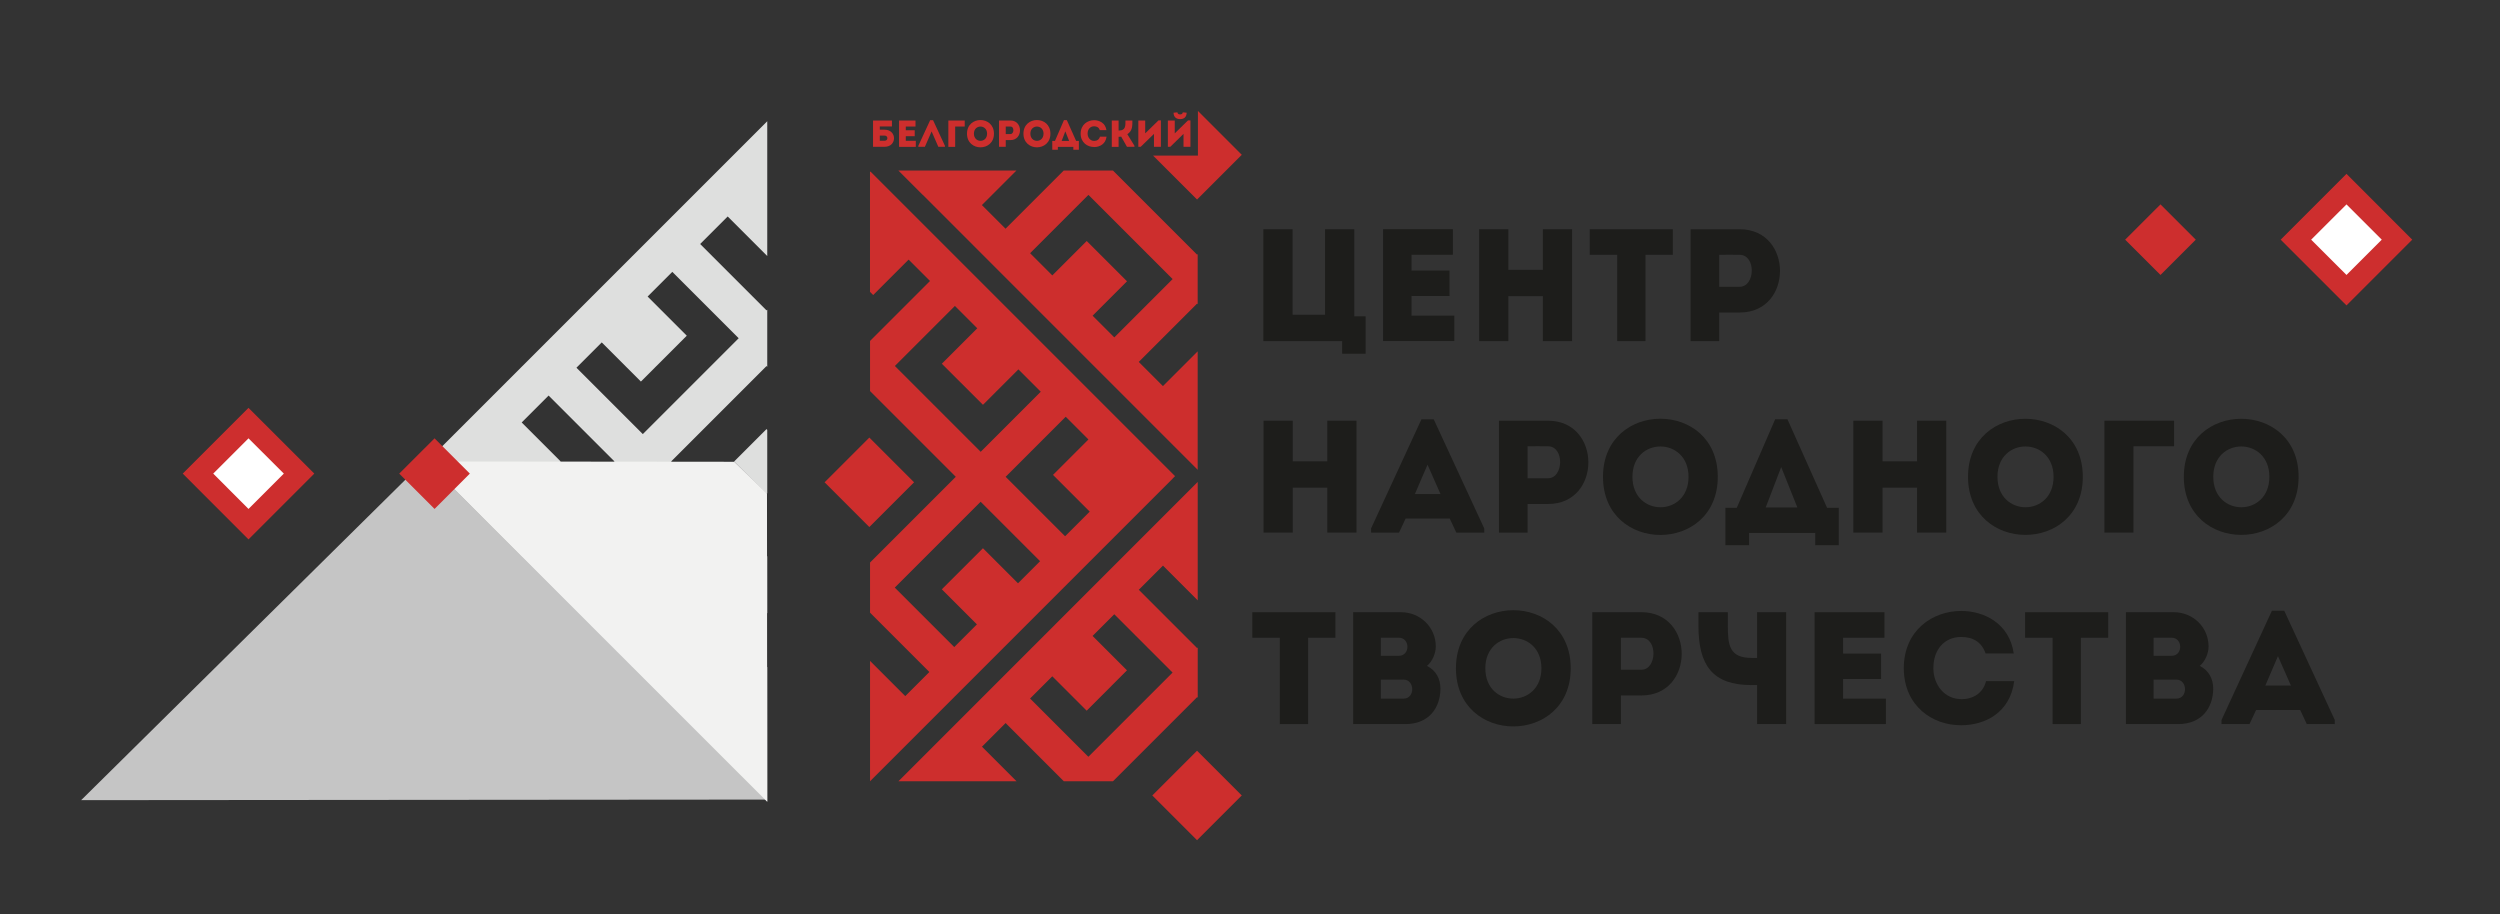 <svg xmlns="http://www.w3.org/2000/svg" id="_&#x421;&#x43B;&#x43E;&#x439;_1" data-name="&#x421;&#x43B;&#x43E;&#x439; 1" viewBox="0 0 484 177"><rect x="0" y="0" width="484" height="177" fill="#333333" stroke="none"/><defs><style> .cls-1 { fill: #dedfde; } .cls-1, .cls-2, .cls-3, .cls-4, .cls-5, .cls-6, .cls-7 { stroke-width: 0px; } .cls-1, .cls-4, .cls-5 { fill-rule: evenodd; } .cls-2 { fill: #f2f2f1; } .cls-3 { fill: #cd2e2d; } .cls-4 { fill: #fff; } .cls-5 { fill: #cd2e2e; } .cls-6 { fill: #c5c5c5; } .cls-7 { fill: #1d1d1b; } </style></defs><polygon class="cls-5" points="454.28 33.66 467.01 46.4 454.28 59.13 441.54 46.4 454.28 33.66 454.28 33.66"></polygon><polygon class="cls-4" points="454.28 39.57 461.11 46.4 454.28 53.23 447.44 46.4 454.28 39.57 454.28 39.57"></polygon><polygon class="cls-5" points="418.27 39.57 425.1 46.4 418.27 53.23 411.43 46.4 418.27 39.57 418.27 39.57"></polygon><g><polygon class="cls-6" points="15.71 154.91 82.36 89.04 148.24 154.8 15.71 154.91 15.71 154.91"></polygon><path class="cls-1" d="m148.4,83.07l-6.21,6.21-.07.07.07.07.29.29,5.92,5.92.14-.14v-12.27l-.14-.14h0Zm.14-23.12l-.14.14-12.85-12.85,5.33-5.33,7.66,7.66v-26.1l-.5.5-4.89,4.89-55.18,55.18-5.03,5.03-.2.2-.07.07.07.07.2.2,5.03,5.03,55.18,55.18,4.89,4.89.5.5v-26.1l-7.66,7.66-5.33-5.33,12.85-12.85.14.14v-11.06l-.14.14-18.47-18.47,18.47-18.47.14.14v-11.06h0Zm-40.06,29.46l.07-.07-.07-.07-7.48-7.48,5.21-5.21,12.76,12.76-12.76,12.76-5.21-5.21,7.48-7.48h0Zm21.68,36.64l12.85-12.85-18.56-18.56-12.85,12.85,4.9,4.9,7.58-7.58,8.88,8.88-7.58,7.58,4.78,4.78h0Zm0-73.42l12.85,12.85-18.56,18.56-12.85-12.85,4.9-4.9,7.58,7.58,8.88-8.88-7.58-7.58,4.78-4.78h0Z"></path><polygon class="cls-2" points="82.63 89.34 142.16 89.4 148.49 95.58 148.53 155.2 82.63 89.34 82.63 89.34"></polygon><polygon class="cls-5" points="48.11 78.96 35.38 91.69 48.11 104.43 60.85 91.69 48.11 78.96 48.11 78.96"></polygon><polygon class="cls-4" points="48.11 84.86 41.28 91.69 48.11 98.53 54.95 91.69 48.11 84.86 48.11 84.86"></polygon><polygon class="cls-5" points="84.13 84.86 77.29 91.69 84.13 98.53 90.96 91.69 84.13 84.86 84.13 84.86"></polygon></g><g><polygon class="cls-7" points="259.84 68.48 264.39 68.48 264.39 61.24 262.19 61.24 262.19 44.38 256.53 44.38 256.53 60.93 250.25 60.93 250.25 44.38 244.58 44.38 244.58 66.04 259.84 66.04 259.84 68.48"></polygon><path class="cls-7" d="m281.56,61.11h-8.29v-3.81h7.36v-4.92h-7.36v-3.06h8.01v-4.95h-13.52v21.66h13.8v-4.92Z"></path><path class="cls-7" d="m292.02,57.34h6.68v8.7h5.66v-21.66h-5.66v7.86h-6.68v-7.86h-5.66v21.66h5.66v-8.7Z"></path><path class="cls-7" d="m313.09,66.04h5.48v-16.71h5.29v-4.95h-16.09v4.95h5.32v16.71Z"></path><path class="cls-7" d="m332.84,60.5h3.99c10.37,0,10.37-16.09,0-16.12h-9.53v21.66h5.54v-5.54Zm0-11.17c1.27,0,2.66-.03,3.96,0,3.22.03,3.03,6.19,0,6.19h-3.96v-6.19Z"></path><path class="cls-7" d="m262.62,103.11v-21.66h-5.66v7.86h-6.68v-7.86h-5.66v21.66h5.66v-8.7h6.68v8.7h5.66Z"></path><path class="cls-7" d="m287.35,103.11v-.8l-9.78-21.13h-2.38l-9.75,21.13v.8h5.42l1.27-2.72h8.54l1.27,2.72h5.41Zm-13.43-7.46l2.45-5.69,2.51,5.69h-4.95Z"></path><path class="cls-7" d="m299.73,81.45h-9.53v21.66h5.54v-5.54h3.99c10.37,0,10.37-16.09,0-16.12Zm-.03,11.14h-3.96v-6.19c1.27,0,2.66-.03,3.96,0,3.22.03,3.03,6.19,0,6.19Z"></path><path class="cls-7" d="m310.34,92.31c0,15.01,22.22,15.01,22.22,0s-22.22-14.98-22.22,0Zm16.56,0c0,7.86-10.86,7.86-10.86,0s10.86-7.8,10.86,0Z"></path><path class="cls-7" d="m336.24,98.31h-2.2v7.24h4.58v-2.38h12.81v2.38h4.55v-7.24h-2.26l-7.67-17.14h-2.38l-7.43,17.14Zm11.73-.06h-6.13l3-7.83,3.13,7.83Z"></path><path class="cls-7" d="m364.46,94.41h6.68v8.7h5.66v-21.66h-5.66v7.86h-6.68v-7.86h-5.66v21.66h5.66v-8.7Z"></path><path class="cls-7" d="m403.23,92.31c0-14.98-22.22-14.98-22.22,0s22.22,15.01,22.22,0Zm-5.66,0c0,7.86-10.86,7.86-10.86,0s10.86-7.8,10.86,0Z"></path><path class="cls-7" d="m413.04,86.4h7.86v-4.95h-13.49v21.66h5.63v-16.71Z"></path><path class="cls-7" d="m445.01,92.31c0-14.98-22.22-14.98-22.22,0s22.22,15.01,22.22,0Zm-5.66,0c0,7.86-10.86,7.86-10.86,0s10.86-7.8,10.86,0Z"></path><path class="cls-7" d="m242.45,123.47h5.32v16.71h5.48v-16.71h5.29v-4.95h-16.09v4.95Z"></path><path class="cls-7" d="m276.27,128.91c1.05-.87,1.7-2.44,1.7-3.74,0-3.74-3-6.65-6.75-6.65h-9.25v21.66h10.15c4.43,0,6.72-3.06,6.75-6.84,0-1.92-.84-3.53-2.6-4.42Zm-8.94-5.45h3.47c2.23,0,2.23,3.5.03,3.5h-3.5v-3.5Zm4.43,11.79h-4.43v-3.68h4.39c2.23,0,2.26,3.68.03,3.68Z"></path><path class="cls-7" d="m281.87,129.38c0,15.01,22.22,15.01,22.22,0s-22.22-14.98-22.22,0Zm5.69,0c0-7.8,10.86-7.8,10.86,0s-10.86,7.86-10.86,0Z"></path><path class="cls-7" d="m317.8,118.52h-9.53v21.66h5.54v-5.54h3.99c10.37,0,10.37-16.09,0-16.12Zm-.03,11.14h-3.96v-6.19c1.27,0,2.66-.03,3.96,0,3.22.03,3.03,6.19,0,6.19Z"></path><path class="cls-7" d="m340.17,127.37h-1.08c-4.3,0-4.58-2.51-4.58-6.19v-2.66h-5.69v2.66c0,7.61,2.72,11.45,10.24,11.45h1.11v7.55h5.63v-21.66h-5.63v8.85Z"></path><path class="cls-7" d="m356.82,131.45h7.36v-4.92h-7.36v-3.06h8.01v-4.95h-13.52v21.66h13.8v-4.92h-8.29v-3.81Z"></path><path class="cls-7" d="m379.68,135.35c-3.28-.03-5.38-2.82-5.38-6,0-3.59,2.13-6.03,5.38-6.03,2.32,0,3.96.99,4.73,3.19h5.45c-.84-5.79-5.69-8.23-10.18-8.23-5.51,0-11.08,3.71-11.11,11.08.03,7.37,5.6,11.08,11.11,11.05,4.61,0,9.47-2.41,10.27-8.54h-5.45c-.59,2.32-2.48,3.5-4.83,3.5Z"></path><path class="cls-7" d="m392.06,123.47h5.32v16.71h5.48v-16.71h5.29v-4.95h-16.09v4.95Z"></path><path class="cls-7" d="m425.88,128.91c1.05-.87,1.7-2.44,1.7-3.74,0-3.74-3-6.65-6.75-6.65h-9.25v21.66h10.15c4.43,0,6.72-3.06,6.75-6.84,0-1.92-.84-3.53-2.6-4.42Zm-8.94-5.45h3.47c2.23,0,2.23,3.5.03,3.5h-3.5v-3.5Zm4.42,11.79h-4.42v-3.68h4.39c2.23,0,2.26,3.68.03,3.68Z"></path><path class="cls-7" d="m442.22,118.24h-2.38l-9.75,21.14v.8h5.42l1.27-2.72h8.54l1.27,2.72h5.42v-.8l-9.78-21.14Zm-3.65,14.48l2.44-5.69,2.51,5.69h-4.95Z"></path><path class="cls-3" d="m227.04,92.63l.45-.45-58.97-58.97-.09.08v23.21l.62.62,6.86-6.86,4.14,4.14-11.61,11.61v9.7l16.6,16.6-16.6,16.6v9.7l11.49,11.49-4.67,4.67-6.82-6.82v23.3l.3-.3,4.51-4.51,49.41-49.41,4.38-4.38Zm-53.8-21.77l11.63-11.63,4.33,4.33-6.86,6.86,7.96,7.95,6.86-6.86,4.33,4.33-11.63,11.63-16.62-16.62Zm23.85,42.07l-6.79-6.79-7.96,7.95,6.79,6.79-4.39,4.39-11.51-11.51,16.62-16.62,11.51,11.51-4.28,4.28Zm9.11-9.11l-11.51-11.51,11.63-11.63,4.4,4.4-6.86,6.86,7.11,7.11-4.77,4.77Z"></path><path class="cls-3" d="m178.65,37.72l48.48,48.49,4.3,4.3.44.44v-22.93l-6.73,6.73-4.68-4.68,11.29-11.29.12.12v-9.72l-.12.12-16.29-16.29h-9.52l-11.27,11.27-4.58-4.58,6.69-6.69h-22.86l.3.3,4.42,4.42Zm32.06,0l16.31,16.31-11.29,11.29-4.2-4.2,6.66-6.66-7.8-7.8-6.66,6.66-4.3-4.3,11.29-11.29Z"></path><path class="cls-3" d="m231.88,135.07v-9.72l-.12.12-11.29-11.29,4.68-4.68,6.73,6.73v-22.93l-.44.44-4.3,4.3-48.48,48.49-4.42,4.42-.3.3h22.86l-6.69-6.69,4.58-4.58,11.27,11.27h9.52l16.29-16.29.12.12Zm-21.17,11.45l-11.29-11.29,4.3-4.3,6.66,6.66,7.8-7.81-6.66-6.66,4.2-4.2,11.29,11.29-16.31,16.31Z"></path><rect class="cls-3" x="162.18" y="87.26" width="12.25" height="12.25" transform="translate(-16.74 146.35) rotate(-45)"></rect><polygon class="cls-3" points="231.92 30.13 223.24 30.13 231.75 38.63 240.41 29.97 231.92 21.48 231.92 30.13"></polygon><rect class="cls-3" x="225.62" y="147.88" width="12.25" height="12.25" transform="translate(-41.02 208.97) rotate(-45)"></rect><path class="cls-3" d="m171.27,25.11h-.94v-.62h2.35v-1.16h-3.66v5.09h2.24c2.43,0,2.43-3.31,0-3.31Zm-.94,2.14v-1h.93c.71,0,.72,1,0,1h-.93Z"></path><path class="cls-3" d="m177.31,27.26h-1.95v-.89h1.73v-1.15h-1.73v-.72h1.88v-1.16h-3.18v5.09h3.24v-1.16Z"></path><polygon class="cls-3" points="180.36 25.44 181.66 28.42 182.94 28.42 182.94 28.23 180.64 23.27 180.08 23.27 177.79 28.23 177.79 28.42 179.06 28.42 180.36 25.44"></polygon><path class="cls-3" d="m184.93,24.5h1.84v-1.16h-3.17v5.09h1.32v-3.92Z"></path><path class="cls-3" d="m192.43,25.88c0-3.52-5.22-3.52-5.22,0s5.22,3.53,5.22,0Zm-1.33,0c0,1.85-2.55,1.85-2.55,0s2.55-1.83,2.55,0Z"></path><path class="cls-3" d="m194.71,27.12h.94c2.43,0,2.43-3.78,0-3.79h-2.24v5.09h1.3v-1.3Zm0-2.62c.3,0,.62,0,.93,0,.76,0,.71,1.45,0,1.45h-.93v-1.45Z"></path><path class="cls-3" d="m203.36,25.88c0-3.52-5.22-3.52-5.22,0s5.22,3.53,5.22,0Zm-1.33,0c0,1.85-2.55,1.85-2.55,0s2.55-1.83,2.55,0Z"></path><path class="cls-3" d="m204.79,28.43h3.01v.56h1.07v-1.7h-.53l-1.8-4.03h-.56l-1.74,4.03h-.52v1.7h1.08v-.56Zm1.46-2.99l.73,1.84h-1.44l.7-1.84Z"></path><path class="cls-3" d="m211.82,28.47c1.08,0,2.22-.57,2.41-2.01h-1.28c-.14.55-.58.82-1.13.82-.77,0-1.26-.66-1.26-1.41,0-.84.5-1.42,1.26-1.42.55,0,.93.23,1.11.75h1.28c-.2-1.36-1.34-1.93-2.39-1.93-1.29,0-2.6.87-2.61,2.6,0,1.73,1.32,2.6,2.61,2.59Z"></path><path class="cls-3" d="m216.56,26.48c.17,0,.33,0,.5-.03l1.12,1.97h1.45v-.2l-1.38-2.24c1.01-.65.98-1.61.98-2.64h-1.34c0,.95.07,1.93-1.24,1.93h-.09v-1.93h-1.32v5.09h1.32v-1.94Z"></path><path class="cls-3" d="m223.41,25.92v2.5h1.34v-5.11h-.47l-2.57,2.51v-2.49h-1.33v5.09h.46l2.57-2.5Z"></path><path class="cls-3" d="m229.13,25.92v2.5h1.34v-5.11h-.47l-2.57,2.51v-2.49h-1.33v5.09h.47l2.56-2.5Z"></path><path class="cls-3" d="m228.47,23.06c.81,0,1.24-.43,1.27-1.24-.25-.03-.49-.06-.75-.07-.04.3-.24.4-.54.4s-.48-.13-.5-.4c-.25.01-.5.04-.75.07.02.81.48,1.24,1.26,1.24Z"></path></g></svg>